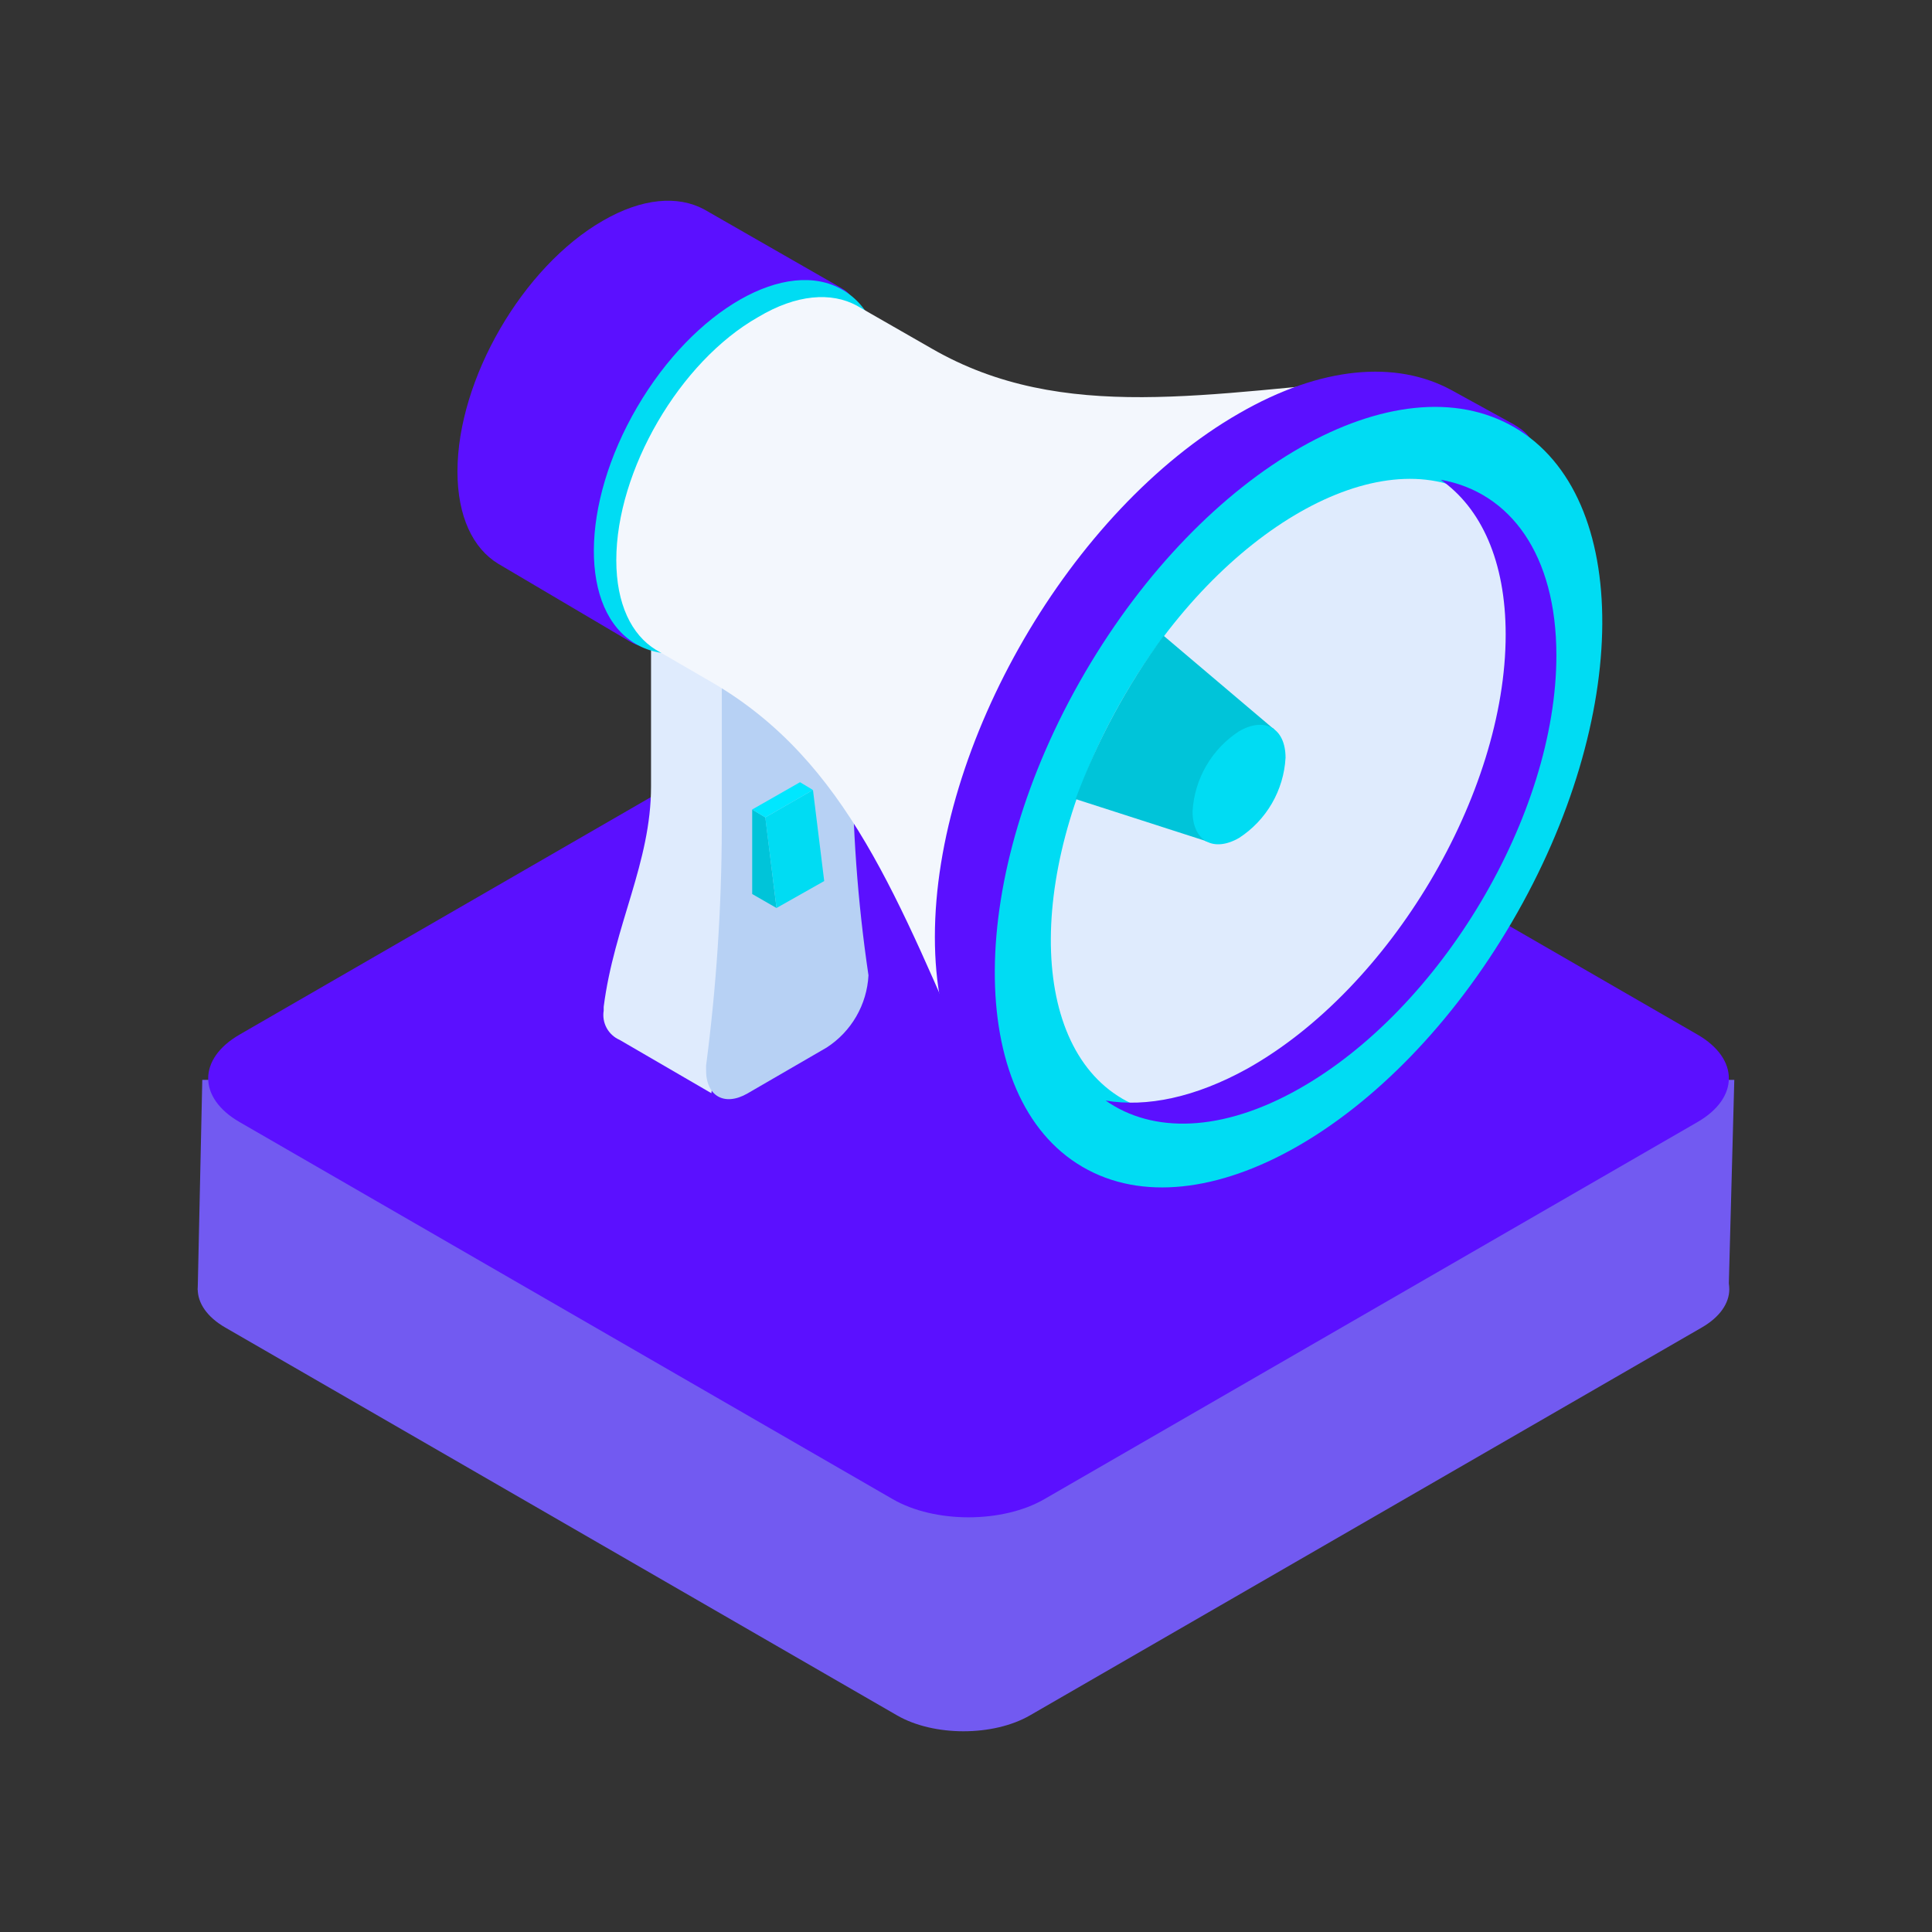 <svg width="144" height="144" viewBox="0 0 144 144" fill="none" xmlns="http://www.w3.org/2000/svg">
<rect x="0" y="0" width="144" height="144" fill="#333333" stroke="none"/>
<path d="M76.768 127.854C74.032 129.434 69.597 129.434 66.861 127.854L16.79 98.946C14.054 97.366 14.054 94.805 16.79 93.226L66.861 64.317C69.597 62.738 74.032 62.738 76.768 64.317L126.839 93.226C129.575 94.805 129.575 97.366 126.839 98.946L76.768 127.854Z" fill="#725AF1"/>
<path d="M14.736 96.149L15.077 80.487L129.264 80.487L128.834 96.529L14.736 96.149Z" fill="#725AF1"/>
<path d="M77.834 111.741C74.716 113.542 69.661 113.542 66.543 111.741L17.856 83.632C14.738 81.832 14.738 78.913 17.856 77.113L66.543 49.004C69.661 47.203 74.716 47.203 77.834 49.004L126.521 77.113C129.639 78.913 129.639 81.832 126.521 83.632L77.834 111.741Z" fill="#5B10FF"/>
<path d="M44.995 75.327V75.045C45.773 68.96 48.525 64.31 48.525 58.609V43.975L58.295 38.394L63.535 41.505C63.535 41.505 56.329 63.096 57.133 68.353C57.07 69.432 56.755 70.481 56.214 71.416C55.672 72.352 54.918 73.147 54.013 73.737L53.927 73.789L53.021 81.481L46.184 77.507C45.772 77.327 45.431 77.015 45.216 76.621C45.001 76.226 44.924 75.771 44.995 75.327Z" fill="#DFEBFD"/>
<path d="M55.714 81.499L61.611 78.08C62.52 77.493 63.277 76.699 63.819 75.763C64.362 74.827 64.674 73.775 64.731 72.695C63.918 67.2 63.518 61.651 63.535 56.096V41.471L53.799 47.095V61.728C53.784 67.645 53.393 73.555 52.628 79.422V79.704C52.594 81.695 53.996 82.49 55.714 81.499Z" fill="#B7D1F4"/>
<path d="M57.047 60.925L57.876 67.677L56.064 66.635V60.335L57.047 60.925Z" fill="#00C4D9"/>
<path d="M57.038 60.925L57.876 67.677L61.432 65.669L60.594 58.882L57.038 60.925Z" fill="#00DCF3"/>
<path d="M60.594 58.882L57.038 60.925L56.064 60.335L59.628 58.301L60.594 58.882Z" fill="#00E7FF"/>
<path d="M34.097 35.138C34.097 38.497 35.251 40.873 37.132 42.018L47.004 47.847C48.961 48.942 47.713 46.454 50.688 44.736C56.671 41.317 61.526 32.915 61.526 26.043C61.526 22.624 64.663 22.624 62.74 21.487L52.483 15.607C50.525 14.555 47.859 14.752 44.918 16.461C38.952 19.898 34.097 28.274 34.097 35.138Z" fill="#5B10FF"/>
<path d="M47.388 47.996C43.182 45.537 43.226 37.637 47.486 30.35C51.746 23.064 58.608 19.15 62.814 21.608C67.02 24.067 66.976 31.967 62.716 39.254C58.456 46.541 51.594 50.455 47.388 47.996Z" fill="#00DCF3"/>
<path d="M45.935 41.753C45.935 45.01 47.064 47.318 48.893 48.437L53.047 50.848C63.193 56.737 66.988 67.19 72.655 80.071V80.131C76.518 82.285 107.451 30.436 103.656 28.206C90.109 29.248 79.245 31.625 69.466 25.992L63.859 22.778C61.962 21.752 59.364 21.923 56.509 23.633C50.654 26.949 45.935 35.078 45.935 41.753Z" fill="#F3F7FD"/>
<path d="M69.68 69.84C69.68 76.849 72.099 81.806 76.031 84.217L79.928 86.678C84.023 88.961 81.407 83.772 87.621 80.191C100.117 72.968 110.255 55.489 110.255 41.138C110.255 34.044 116.811 33.992 112.819 31.625L108.152 29.06C104.066 26.855 98.493 27.265 92.348 30.813C79.817 38.01 69.68 55.489 69.68 69.84Z" fill="#5B10FF"/>
<path d="M80.678 86.969C71.892 81.832 71.981 65.332 80.876 50.115C89.772 34.898 104.107 26.726 112.893 31.862C121.679 36.999 121.591 53.499 112.695 68.716C103.799 83.933 89.465 92.105 80.678 86.969Z" fill="#00DCF3"/>
<path d="M83.648 81.889C76.484 77.701 76.558 64.244 83.814 51.832C91.07 39.42 102.76 32.754 109.924 36.942C117.088 41.13 117.013 54.587 109.758 66.999C102.502 79.411 90.812 86.077 83.648 81.889Z" fill="#DFEBFD"/>
<path d="M93.005 79.63C103.624 73.657 112.224 59.189 112.224 47.295C112.224 41.822 110.392 37.862 107.381 35.758C112.581 36.681 116.004 41.352 116.004 48.847C116.004 60.726 107.404 75.202 96.785 81.175C91.065 84.4 85.918 84.491 82.41 82.03C85.453 82.545 89.093 81.803 93.005 79.63Z" fill="#5B10FF"/>
<path d="M86.731 47.386L94.801 54.224C95.416 54.583 94.416 54.591 94.416 55.677C94.346 56.875 93.996 58.04 93.395 59.079C92.794 60.118 91.959 61.002 90.955 61.66C89.997 62.207 90.399 63.002 89.775 62.652L80.167 59.558C81.775 55.213 83.984 51.116 86.731 47.386Z" fill="#00C4D9"/>
<path d="M88.887 60.473C88.887 62.675 90.442 63.559 92.358 62.451C93.364 61.798 94.201 60.917 94.802 59.879C95.403 58.841 95.751 57.677 95.817 56.479C95.817 54.277 94.274 53.394 92.358 54.501C91.351 55.154 90.512 56.035 89.909 57.072C89.306 58.11 88.956 59.275 88.887 60.473Z" fill="#00DCF3"/>
</svg>
